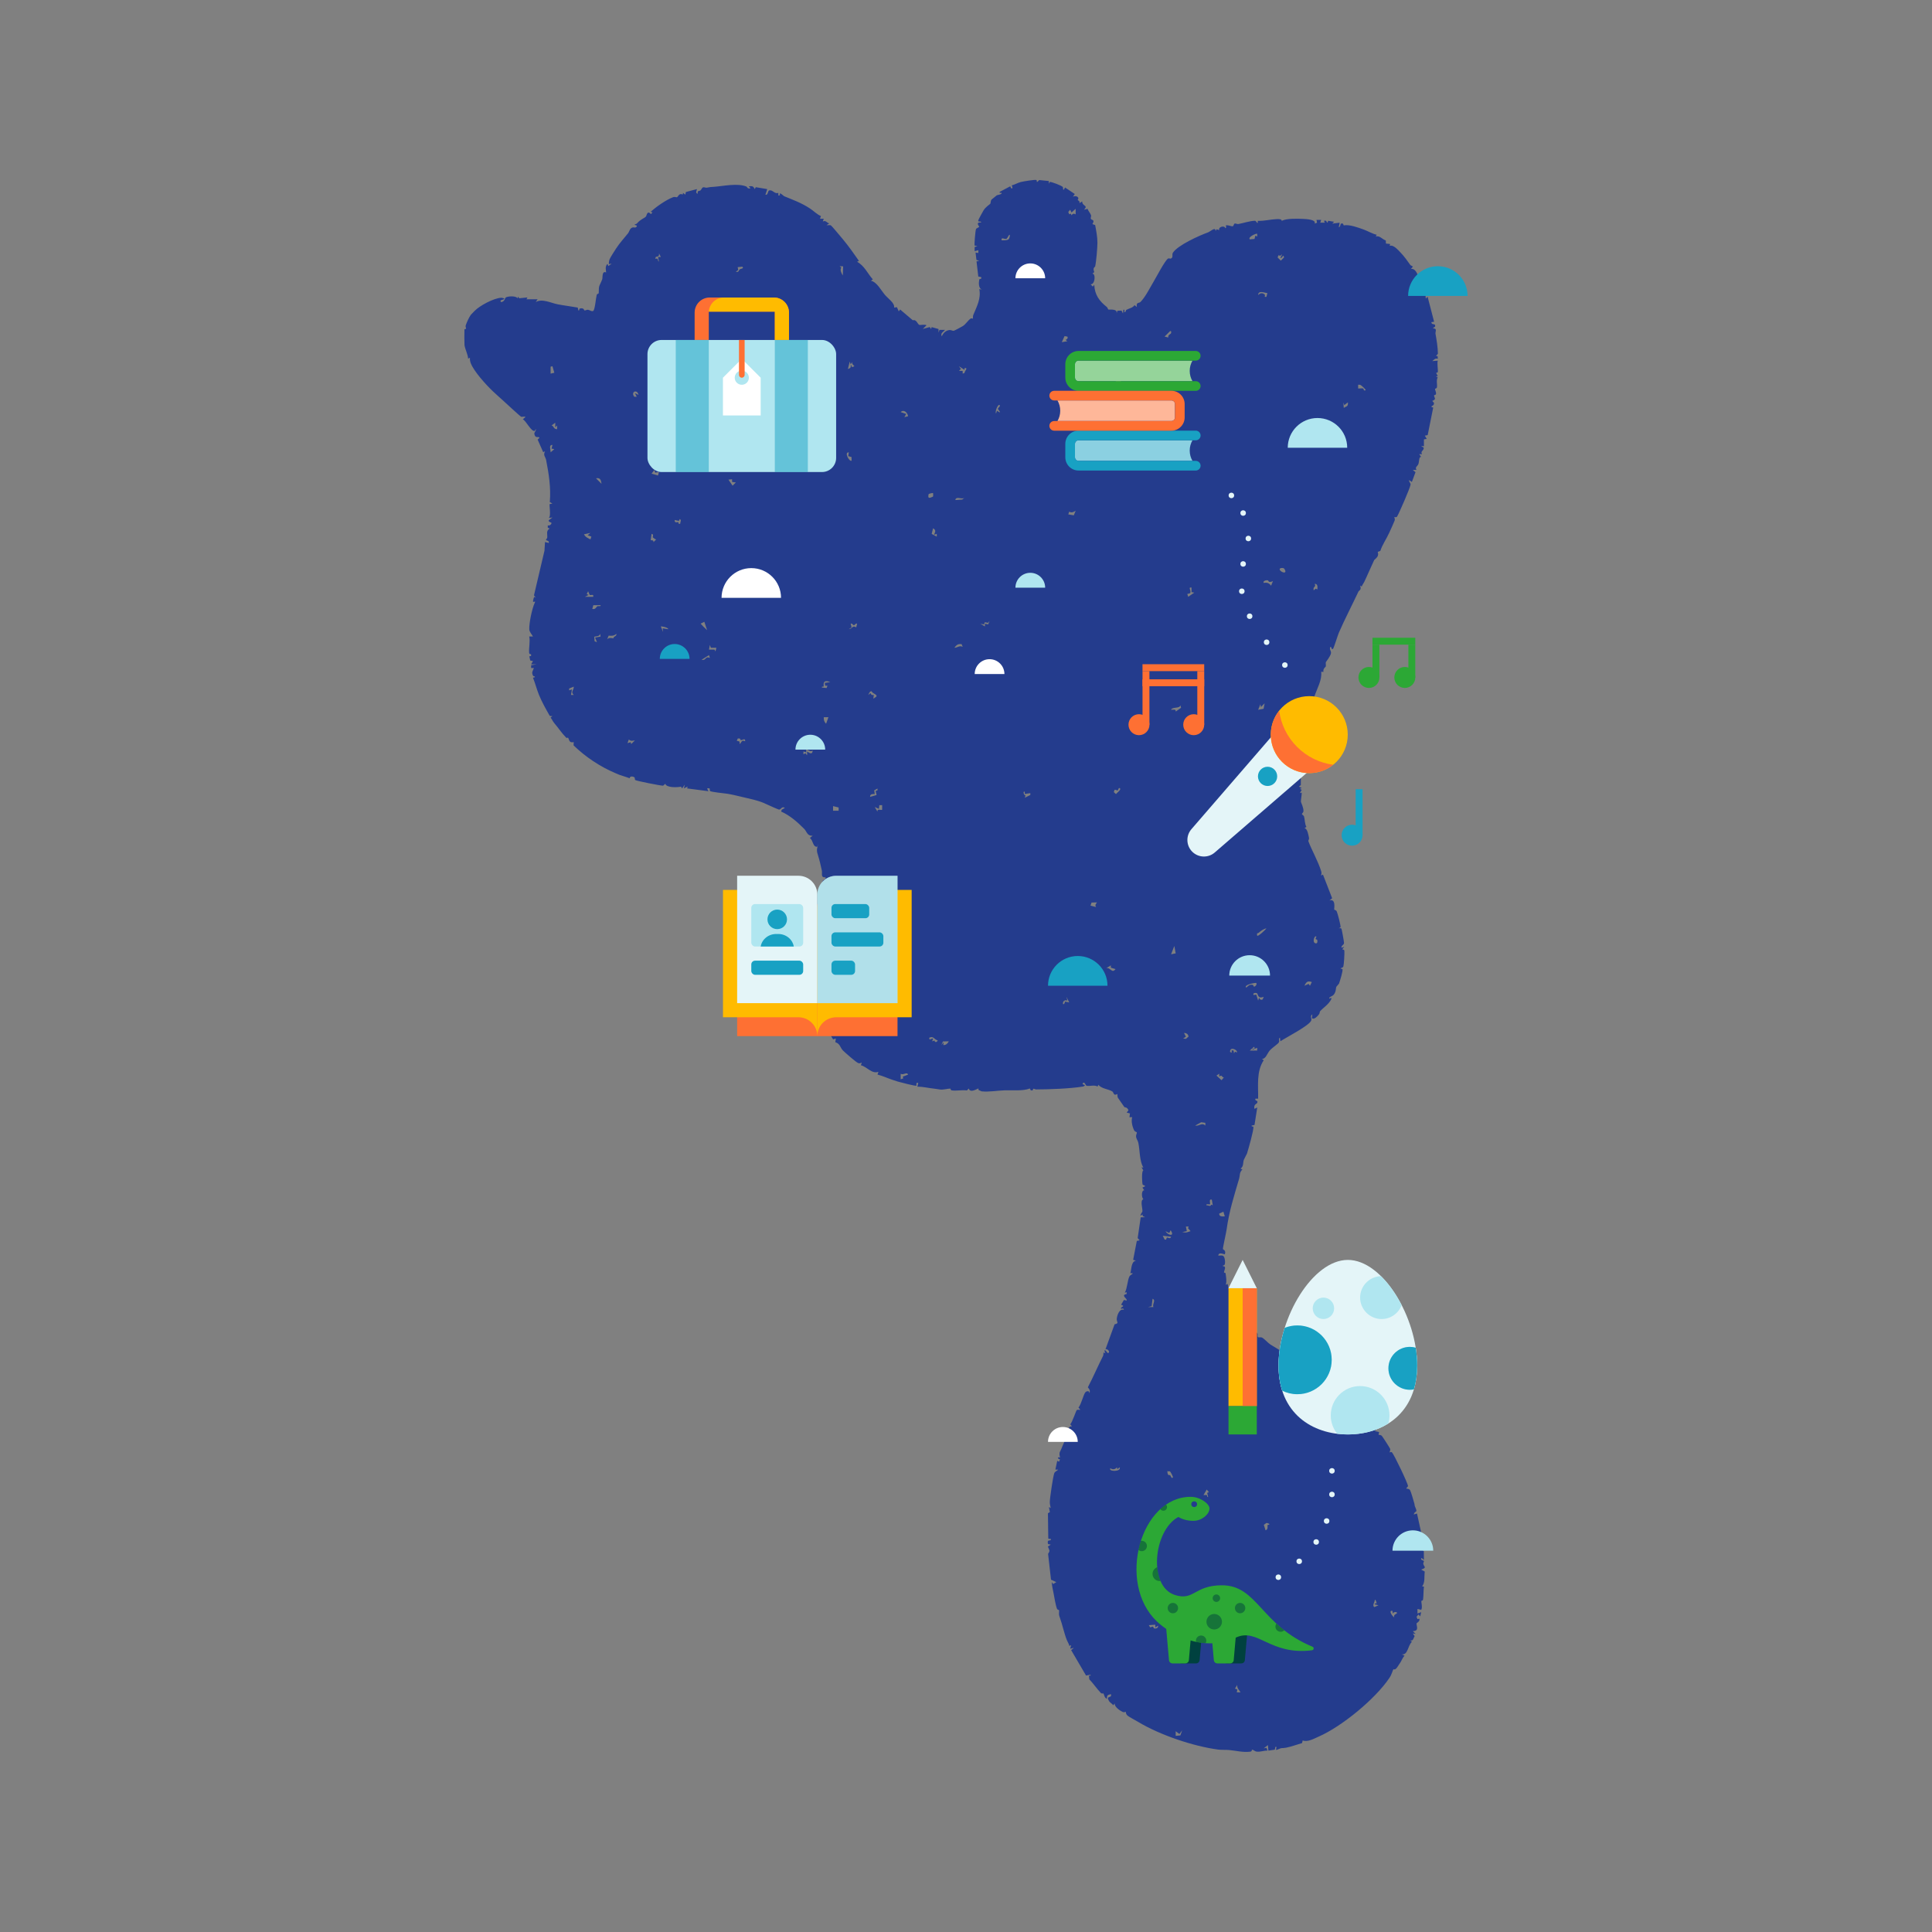 <?xml version="1.0" encoding="UTF-8"?><svg xmlns="http://www.w3.org/2000/svg" viewBox="0 0 1024 1024"><rect x="0" y="0" width="1024" height="1024" fill="#808080" stroke="none"/><g style="isolation:isolate;"><g id="design"><path d="M549.41,95.56c.23.16-.09.9.36.88l1.06-1.01,5.07.52v1.46s.49-.98.49-.98c.59-.24,6.38,1.96,6.94,2.68.24.31-.16,3.04,1.16.26l5.16,3.45-.98,1.46c.93-.52,2.43-.38,2.85.61.18.43-.36.98-.3,1.1.17.37,1.31.47.89,1.73l1.46-.98c.05,2.74,3.41,1.9.99,4.41l1.9-.46c.34,1.25,1.42,2.18,1.81,3.4.2.63-.39,1.44-.04,1.98.44.66,2.26.29.77,2.71l1.46.51c.56,3.04,1.19,6.19,1.2,9.3,0,2.75-.63,10.17-1.21,12.68-.06.25-1.47.56-.46,2.96l-1,.79c1.91.01,1.4,5.98-.98,5.65l1.23,1.23.73-.98c.28,5.38,2.63,8.59,6.65,11.78.48.38.62,1.26.8,1.37.24.16,5.22-.63,4.34,2.06l.52-1.43,2.16-.07.75,1.5.26-1.96c1.35-.29-.52,2.09,1.21.97.04-.03-.1-.65.4-.93,1.39-.79,3.26-.98,4.29-2.48l1.22.98c-.55-2.63,1.2-1.98,1.83-2.59,2.59-2.5,5.1-7.61,7.03-10.83,1.46-2.43,5.85-10.89,7.56-12.17.6-.45,1.12.12,1.59-.07,1.42-.57.45-2.13,1.07-3.08,2.66-4.08,14.12-9.17,18.66-10.81,1.11-.4,4.01-3.2,3.98-.7l.52-.95,1.43.47c-.71-1.84,3.03-2.65,3.19-.99.91-.37.18-1.43.25-1.47.91-.48,3.08.57,3.66.42.61-.15.55-1.33,1.1-1.45s1.32.37,1.89.26c2.75-.5,5.94-1.64,8.85-1.74.64-.02,1.71,2.66,1.44.05,3.32.15,6.63-.76,9.87-.91,1.05-.05,2.79-.17,2.88.9,2.46-1.34,8.2-1.15,11.3-1.02,1.61.07,7.07.32,6.13,2.49l1.25-.48-.27-1.48h2.46s-.49,1.47-.49,1.47h2.46s-.5-.97-.5-.97c1.75-.44,1.01.58,1.96.97l.28-1,3.16.52-.98.97,3.92-.48-.49,2.45c1.46-.49.23-2.48,2.21-1.97l.45.95c2.95-.62,7.82,1.2,10.62,2.22,2.32.85,4.43,2.19,6.84,2.74l-.5.97c2-.77,3.43,1.47,5.32,2.04l.08,1.66,2.23.23-.26.98c2.02-.74,4.49,2.22,5.9,3.69,1.85,1.92,3.42,4.17,5.06,6.46.28.39,1.13.49,1.31.89l-.98,1.22c1.85-.44,3.09,1.8,3.72,3.44.27.71-.26,1.6-.03,1.98s1.29.75,1.98,1.91c1.44,2.42,2.08,5.62,2.18,8.37l.97-.98,3.44,13.25-1.47.24c.18,1.49,1.69.75,1.96,1.48.55,1.51-1.56,1.27-.97,1.7.23.17,1.05-.01,1.38.79.16.39-.27,1.52-.16,2.11.6,3.43,1.22,7.04,1.28,10.64l-1.02,1.18.85.09.13,1.39c-1.56-.37-1.88.45-2.95,1.23l2.94-.24c-.51,1.27.24,5.21-.02,6.08-.22.73-1.72-.57.03,2.02l-.99.25.92.53c-.87,1.64-.18,3.48-.39,5.15-.12.93-1.02.67-1.03.98-.02.58.59,1.51.56,2.44s-1.06.68-1.06,1c-.01,1.41,1.59,1.78-.96,2.92l.89.97c.19,1.7-1.16,1.3-1.38,2.21l.99.32-2.93,14.6-1.5.3.98,1.7-1.47.26v3.67s-1.48-.23-1.48-.23l1.42,1.04c-.15,1.85-1.93,1.69-.93,3.37h-1.48s.98,1.47.98,1.47c-1.21-.22-.96,2.34-1.43,3.72-.43,1.27-2.02,1.62-1.01,3.15h-1.96s1.43,1.21,1.43,1.21l-1.93,5.17-1.46-.98c-.22.99.95,1.52.75,2.49-.42,2.1-5.86,14.63-7.12,16.82-.38.66-1.29.19-1.49.33-.08.05.53.92.17,1.83-.73,1.86-1.94,4.43-2.88,6.51-1.49,3.29-3.65,6.27-4.7,9.57-2.48.76-.65.46-1.3,2.54-.34,1.08-1.85,2.08-1.92,2.24-1.76,3.68-3.66,8.26-5.31,11.67-.4.82-1.02,1.51-1.31,2.39l-.9-.43c1,2.2-.58,2.56-.82,3.06-3.23,6.91-7.38,14.88-10.42,21.88-.48,1.11-2.69,8.12-3,8.44-1.02,1.01-.79-1.24-1.46-.98-.8,1.39.52,2.12.28,3.43-.34,1.83-2.68,4.49-2.73,4.76-.14.72.15,1.55-.02,2.26-.04.16-1.65,1.17-1.2,2.84l-1.24-.05c.58,4.24-2.2,8.93-3.54,12.91-.59,1.77.07,5.5-2.84,5.25l1.13.48.33.99-.93.22.49,1.45c-2.05.44.57,2.99-2,3.25l.97.71c-.6,1.33-1.05,3.12-1.34,4.56-.76,3.75-.58,9.61-3.09,12.68l.03,1.19.97-.98-.98,1.72.88.32-.38,4.81-1.48.02c.85,1.76,3.1,4.7,0,5.4l1.02,1.18-.03,3.89-.99.8,1.47.74-.99.49.99.49-.98,1.72.98-.24c.09,1.03-.55,4.19-.41,4.9.12.59,1.44,3.08,1.34,4.94-.04.69-.83,1.21-.83,1.45,0,.39.96.8,1.1,1.25.51,1.61.32,3.95,1.28,5.59l-1.02.75c1.58.03,2.11,3.7,2.43,5.21.12.55-.48,1.32-.38,1.6,1.77,4.79,5.21,10.69,6.83,16.03.26.86.13,1.37-.05,2.21l.97-.5,4.87,12.54-1.43,1.2c3.63-1.16,2.37,4.55,2.53,4.85.05.1.95.2,1.31.87.42.77,2.29,7.85,2.04,8.52l-.98.48c.5,0,1.19-.22,1.49.32.18.33,1.34,6.88,1.34,7.41-.02,1.19-1.57,1.34-1.35,2.59l1.47-.49-.98,1.23c-.18.41.93-.12,1.04.95.12,1.26-.22,7.2-.55,8.26-.19.62-1.12.58-1.47,1.1l.98.24c.45.85-1.36,6.44-1.81,7.74-.04.1-1.35,1.52-1.43,1.69-.31.68-.02,2.36-1.24,4-.99,1.33-2.98,1.23-2.38,2.29.07.12,1.24-1.21.97.23-1.33,2.76-4.16,4.45-5.91,6.38-.31.35-.12,1.06-.66,1.73-.8.99-2.51,2.95-3.73,1.96l.24-1.95c-1.38.85-.3,2.04-.5,3-.56,2.7-13.59,9.27-16.43,11.22l-.24-1.96c-1.11.77.13,1.64-.69,2.72-.69.91-3.5,2.74-4.72,4.14-1.37,1.58-2.16,4.62-4.16,4.43l.98.73c-3.98,5.93-2.83,13.53-2.96,20.36h-1.46c-.46,1.45,1.66.66.98,2.21-.25.57-2.06.83-1.46,3.19l1.47-.73-1.45,9.26-1.5.31c-.21.84.83.23.9.71.26,1.67-2.67,11.84-3.39,14.13-.1.31-1.5,2.83-1.67,3.33-.56,1.63,0,3.43-1.73,4.65l.98.48c-1.67,1.47-1.27,3.26-1.69,4.67-2.9,9.9-5.3,17.23-6.7,27.2-.29,2.05-1.97,9.23-1.95,10.34,0,.16,1.85.65,1.01,2.71-.16.2-3.33-1.54-3.44.73,1.09-.02,2.54-.51,3.12.85.43,1.01.99,4.7-.65,4.31v.48c2.07-.14.57,2.27.54,3.23,0,.26.79.19.83.44.28,2.05.71,4.17.11,6.16l.97-.5c.51,2.37,1.15,6.36,2.01,8.45.38.92,6.76,11.82,7.29,12.32,1.71,1.61,4.86,3.35,6.46,5.46.47.62-.25,1.52.44,2.02.37.27,1.28-.18,2.14.26,1.02.53,2.98,2.7,4.3,3.6,1.44.99,5.76,3.29,6.61,4.19.77.81.63,1.93.71,2,.07.07.86-.58,1.93-.26.93.28,1.33,1.35,1.63,1.53.97.57,3.61.33,2.33,2.65,1.66-.94,6.9,1.87,8.03,2.91.59.54.21,1.39.31,1.52.05.06.86-.54,1.45-.27.48.22.81,1.04,1.25,1.26,1.98,1.01,3.99,1.43,5.15,3.67l-.5.99c.98.63,1.96-.37,2.93,0,1.27.47,5.05,4.39,6.08,5.48.6.64,2.49.56,2.29,3.1l.73-.98,2.21,1.72-1.47.73.73,1.46,1.71-1.46,1.5,2.94.94-.48.51,2.44.97-.97,8.2,10.56-.83,1.21,2.25.48-.27,1.46c.62.02,1.19.1,1.69.52.31.27,4.32,6.5,4.44,6.9.25.87-.38,1.68-.24,1.93.03.05.71-.48,1.2-.03,1.07.98,8.68,16.9,8.5,17.87-.09.5-1.06,1.04-.87,1.29.08.11,1.51.02,1.97.86.59,1.09,1.79,5.45,2.24,6.98.37,1.28-.08.72.65,2.37,1.28,2.88-.4,1.34-.93,3.54l1.72-.5,2.65,12.08c-1.49.31-1.35,1.44.05.94l-.99,3.18,1.41.05.06,1.92-2.94-.74,3.37,2.5.06,4.62-1.22-.98c-1.09.96,1.04,1.29,1.18,1.55.18.32-.41,1.04-.3,1.55.37,1.78,2.16,1.83-1.12,3.04l1.9,1.05c-.37,2.44.26,5.92-1.4,7.79l.97.23c-.3,2.14-.19,4.54-.45,6.66-.12.94-.86.67-.94.95-.11.37.74,3.57-.08,4.66l-1.96-.49v2.45s1.95-.74,1.95-.74l-.49,2.22-.97-.97-.99,1.21.51,1.23.97-.24c.56,1.4-1.49,2.33-1.49,2.49,0,1.72,1.5,3.95-1.95,4.14l1.47,1.46-1.47-.24.94,1.4c-.76,1.25-.61,2.66-2.41,2.28l.98.73c-2.23,2.02-2.08,7.16-5.39,6.64l1.47.73c-.98,1.01-1.46,2.41-2.15,3.52-.39.62-1.14,1.75-1.63,2.47-1.36,2.02-2.01,1.03-2.08,1.15-.52.86-.91,2.79-2.09,4.55-7.59,11.36-25.43,25.89-37.59,31.21-2.57,1.13-5.8,3.01-8.45,2.02l-.3,1.38c-2.8.8-5.57,1.88-8.43,2.45-2.6.51-1.87-.26-4.77,1.07-1.53.7.54-1.97-.97-1.46l-.28,1.44-3.41.52-.24-2.94-2.21,1.71,1.47-.25.49,1.47c-1.91-.11-3.74.78-5.67.53-1.17-.16-1.76-1-2.43-1.03-.32-.02.02.91-.95,1.04-3.87.52-7.78-.55-11.33-.86-1.86-.16-4.01,0-5.8-.24-13.1-1.75-30.64-7.63-42.29-14.62-1.27-.76-5.13-2.79-5.84-3.51-.87-.88-.7-1.78-.81-1.9-.06-.06-.71.52-1.7.05-1.45-.69-4.33-2.66-4.17-4.48l-.73.98c-.52-.75-1.84-1.5-2.24-2.18-1.95-3.32,1.63-1.15,1-3.71-1.8.46-2.1.51-2.2,2.45-1.32-.51-1.41-2.35-1.8-2.85-.05-.07-.8.35-1.4-.28-2.15-2.25-3.9-4.95-6.07-7.17,0-.34-.25-1.83-.19-1.91.18-.23,1.06.28.86-.55l-2.4.45-7.89-13.47,1.46-1.21-1.96.48.48-1.96-.94.48c-.17-1.07-.83-1.92-1.23-2.89-1.46-3.52-2.47-8.46-3.66-11.71-.92-2.5-.51-2.13-.54-4.24,0-.34-.88-.25-1.13-.9-.82-2.14-1.42-6.4-1.78-8.1-.41-1.98-.86-3.99-1.01-6.01l.77,1.02,1.67-1.01-2.81-1.29-1.55-13.71c1.35-1.89.48-1.96-.09-3.86l1.51-1.02-1.43-.29c-.78-2.62,1.19-1.62,1.43-2.17.52-1.2-1.29-.04-1.32-.95l-.18-13.21,1.03-.62-.52-2.65.97.5c-.21-1.15-.5-1.94-.49-3.18.02-2.02,1.72-13.73,2.37-15.28.43-1.03,1.43-1.07,2.05-1.91h-1.47s.99-4.66.99-4.66l.96.48.52-1.23c-1.48-.32-1.47-1.45,0-.98-.2-.96-.39-1.62-.21-2.62.07-.37.62-1.19.87-1.92.4-1.13,1.3-2.95,1.98-4.58.48-1.16-.64-2.8,1.76-2.41v-.98s-.99-.24-.99-.24c1.37-1.29.6-4.19,2.95-3.7l-.94-1.17c1.01-.91,3.12-7.37,3.48-7.58.47-.28,1.31-.03,1.88-.09l-1-1.21c1.4-1.49,2.7-7.16,3.69-8.12.58-.56.96-.57,1.73-.48l.48.97c.33-1.75-.09-1.94-.93-3.1,2.85-5.44,5.24-11.08,8.02-16.56.61-1.2-.37-2.47,1.25-1.44l-.49-1.47c.84-.93,1.73,2.74,2.45.72.21-.6-1.48-2.07-1.95-1.22l4.89-13.42c2.69-.53.97-1.27,1.15-2.96.21-1.87,1.39-5.48,3.77-4.73-.1-1.2-1.43-.42-1.47-.49-.64-1.16,2.74-1.23,0-2.19l1.48-2.52,1.46.29c.72-.82-3.49-2.85,0-3.44v-.98s-.98.25-.98.25c1.32-2.1,1.43-6.96,2.55-8.76.46-.74,3.17-1.75.4-1.54.64-2.13.37-6.26,2.95-6.63l-1.47-.49,1.94-9.99,1.5-.32-1.04-1.2,1.6-10.99,2.38-.07-1.25-.53-.22-.94-.98.72c-.18-1,.9-1.6.98-2.46.14-1.45-1.35-5.69.5-6.35-1.05-.87-1.08-4.88.48-4.68l-.98-1.45,1.46-.75c-.29-.52-1.19-.5-1.4-.99-.15-.35-.66-7.16.43-7.36l-.98-1.71.98.25c-2.11-3.8-1.77-8.85-2.65-13.18-.22-1.07-1.07-2.12-1.2-3.15s.45-1.83.42-2.28c-.03-.36-1.04-.42-1.4-1.1-.98-1.89-1.74-4.98-1.07-7.04h-1.47s.29-1.99.29-1.99l-1.76-.47.96-1.2c-.72-1.89-1.93-1.42-2.18-1.73-.2-.24-3.29-4.66-3.44-4.94-.34-.66-.18-1.85-.26-1.95-.05-.06-.92.57-1.47.29-.6-.31-.74-1.35-1.13-1.61-2.1-1.35-5.81-1.44-7.46-3.58l-.45.94c-1.67-1.06-4.22-.02-5.83-.44-.52-.14-.99-2.22-1.82-1.48-.99.89,1.08,1.01.98,1.22-.34.47-.68.63-1.24.72-6.73,1.09-17.62,1.48-24.54,1.5-1.18,0-1.55-1.11-1.94.5h-.99s-.48-1-.48-1c-3.78,1.45-9.05.84-13.28.97-3.91.12-8.23.95-12.28.55-.1,0-1.49-.64-1.59-.69-.18-.08-.04-.76-.11-.82-.23-.19-4.36,2.79-5.15-.01l-.95,1.03c-2.51-.33-5.51.29-7.92,0-.93-.11-.66-.96-.91-.97-1.46-.02-3.53.72-5.47.48-1.06-.13-1.82-.32-3.4-.49-2.86-.31-5.7-1.03-8.59-1.03l.49-1.96c-1.62-.44-.73,1.23-.99,1.45-.4.33-8.51-1.79-9.84-2.17-.61-.17-2.17-.7-2.91-.95-2.64-.88-5.16-2.1-7.86-2.76l.49-1.46c-3.61,1.24-5.93-2.64-9.3-3.48l.47-1.43c-.75.3-1.06.58-1.92.26-1.06-.39-6.99-5.56-8.09-6.69-1.53-1.57-1.35-3.52-4.02-4.37l.28-1.96-1.42.48-2.01-3.18.98-.73c-2.27.14-4.02-4.42-3.44-6.39l-.97.5c-.43-.66-.04-2.01-.17-2.35-.04-.09-.67-.17-.77-.48-.25-.78-1.17-3.1-.82-3.58.51-.71,2.16.11,1.76-1.44l-2.46-1.47c.6-.21,2.26-.17,1.97-1.23-.09-.33-.65-.19-.8-.44-1.32-2.06-1.83-1.43-2.13-1.8-.04-.04.31-.65.26-1.08-.14-1.37-1.15-5.9-.64-6.64.16-.23,1.18.16.85-.84-.05-.26-2.56-.51,0-1.47-1.24-.87-1.06-3.03,0-3.94l-1.03-.94,2.01-21.38,2.93,1.47c.34-1.52-.78-.63-1.49-1.3-1.88-1.79-.16-2.7-.12-3.44.07-1.3-.63-5.8-.12-6.57.36-.53,1.47-.21,1.24-.96-1.52.23-.92-1.33-.98-2.46l2.94-.73c-1.61-1.21-3.63-.45-2.94-3.37.1-.41,1.47,0,.5-2.29l.98.25c.33-1.05-.88-.54-.99-1.05-.1-.45-.3-3.74-.23-4.18.19-1.25,1.93-.96,1.71-2.37-2.83.14-1.65-1.86-2.02-3.63-.55-2.63-1.24-5.54-1.88-7.55-.97-3.04-.91-3.37-.04-6.49l-.52,1.46c-2.45.15-2-3.22-3.89-4.66l1.47-1.21c-2.88.28-3.13-2.24-4.42-3.55-3.45-3.5-7.76-7.32-12.27-9.23l.28-1,1.67-.95c-1.64-1.09-2.04.99-3.1.9-.37-.03-6.03-2.55-6.88-2.97-3.74-1.86-8.5-2.71-13.21-3.87-2.05-.5-5.09-1.22-7.33-1.57-1.47-.23-8.76-.91-9.14-1.47-.47-.68.65-1.74-1.57-1.34l.73,1.47-11.28-1.48.24-.98-1.97.97.49-1.96-1.48,1.96-.53-.93c-1.96.46-7.83.62-8.31-1.52l-1.19,1.02c-1.42-.02-13.74-2.45-14.68-2.97-.52-.29-.19-1.1-.42-1.35-.57-.61-2.6-.99-2.62.38-1.8-.71-3.69-1.19-5.5-1.85-.24-.09-1.63-.69-2.06-.87-8.17-3.46-15.8-8.54-22.17-14.72l.07-1.73c-2.72.63-2.28-1.62-3.04-2.34-.09-.08-.72.24-.88.07-2.56-2.62-4.15-5.19-6.39-7.8-.77-.9-1.21-2.03-1.96-2.95l.98-.73-1.38-.11c-2-3.52-4.22-7.42-5.74-11.18-1.2-2.98-1.99-6.12-3.18-9.1l.97-.23c.19-.75-.68-.28-.95-.85-.94-1.97-.1-2.32.47-4.06h-1.47s0-1.47,0-1.47l2.94-.49h-2.94s.97-1.72.97-1.72l-1.43-.29-.49-2.21.93-.21v-.73c-.06-.49-.92.14-1.03-.96-.24-2.56.64-5.92.05-8.62h1.97c-.6-1.12-1.86-2.37-1.94-3.71-.19-3.22,1.49-11.27,2.92-14.22.68-1.41-1.16.41-.93-.92.61-3.58,1.16-1.48,1.43-1.76l-.94-1.19,5.56-23.63.29-4.64,1.96.49c.53-1.33-1.43-1.12-1.46-1.71,0-.15.65-.69.69-1.17.15-1.86-.75-3.48,1.26-4.73l-.99-.48.02-1.23c.85.35,1.95-.48,1.96-1.24,0-.42-1.74-.41-1.47-1.46l1.96-1.48-1.96.24c1.4-.82.15-6.99.51-7.34l1.45-.26-1.39-.8c.64-7.63-.5-14.88-1.95-22.32-.33-1.69-1.72-2.4-.58-4.62l-.97.5-2.94-6.66.96-.96c-.35-1.09-2.29.76-2.72-2.19-.11-.75,1.1-1.46.75-2.47l-.48.97c-1.8.75-4.59-5.31-6.38-6.14l1.46-1.21c-.69-.44-1.9.07-2.32-.12-.59-.27-8.41-7.52-9.73-8.71-1.66-1.5-3.61-3.22-5.39-4.91-3.5-3.33-10.02-10.48-11.64-14.87-.35-.96-.47-1.81-.38-2.82l-.97.5c-.17-2.39-1.61-4.9-1.93-7.19-.08-.55-.11-7.76-.03-8.23.05-.33.8-.28.85-.38.13-.26-.43-1.02-.15-1.87.48-1.47,1.79-4.38,2.72-5.58.1-.12,1.61-1.67,1.97-2.04,2.65-2.76,10.16-6.79,14.09-6.96.59-.02,1.06.25,1.62.33,0,1.11-2.84.42-1.72,1.95,1.98-.13,2.01-2.11,2.56-2.46,1.06-.68,5.45-.97,6.28.5l.25-.98.53.92,4.38-.43-.5.97h5.89s-.97,1.48-.97,1.48c3.34-2.03,8.16.54,11.77,1.22s7.02,1.07,10.5,1.7l.3,1.5c.8.21.23-.84.8-.99,2.21-.58,2.23.98,2.46,1.01.55.06,1.25-.44,1.83-.36.97.13,1.81,1.02,2.78.63.96-.66,1.41-6.81,1.86-8.46.19-.71,1.07-.67,1.07-.95.02-4.71.38-3.52,1.84-7.32.35-.9-.26-4.73,2.08-3.68-.05-1.41-.54-2.62.24-3.93.82-1.38.71.57.98.5l1.72-1.23-1.47.25c-.05-.93.09-1.88.45-2.74.43-1.01,2.59-4.33,3.35-5.5,1.83-2.85,4.21-5.46,6.36-8.1.63-.78.79-2.18,1.85-2.85,1.16-.74,1.92.35,2.71-.69.61-.89-1.55-.69-.97-1.21.06-.05.79-.1,1.18-.54,1.94-2.19,3.74-2.64,4.63-3.51.6-.59.57-3.59,2.78-1.37l.74-.97-.98-.25c3.08-2.72,8.11-6.28,11.94-7.75.93-.35,1.56.14,2.01.03.72-.19.98-2.38,3.14-1.45l.1-.89,1.21.97.32-1.4,5.82-1.54c.21.29-1.17,2.14.49,2.45-.44-1.9.87-1.28,1.41-1.76s.8-1.44,1.38-1.63c.63-.2,1.39.3,1.87.2,1.92-.39,2.05-.35,3.94-.48,4.68-.33,12.62-2.13,17.28-.08.17.07.52,1.45,2.09.8l-.98-.97c1.84-.2,2.4-.21,3.19,1.47l.54-1.02,6.09,1.02-.98,2.94c1.63.44,1-2.09,2.18-2.28,1.77-.29,2.64,2.03,4.67,1.35l.02,1.43.89-.24c-.87-2.29,2.02.51,2.16.56,4.71,1.94,9.11,3.48,13.77,6.55,1.88,1.24,3.59,3.05,5.72,3.97l-.45,1.42h1.96s-.49,1.47-.49,1.47c1.64-.82,1.96.68,3.43.99l-1.47.97c.72.08,1.74-.24,2.35.11.43.25,5.63,6.5,6.47,7.51,2.98,3.59,5.68,7.46,8.36,11.28l-.98.48c3.87,2.06,5.52,6.17,8.34,9.33l-.98.73c3.13.68,5.28,4.96,7.39,7.47,1.62,1.93,5.35,4.39,4.88,6.77l1.48-.25.98,2.22.73-.97,6.74,5.72c1.81-.69,2.55,2.01,3.33,2.38.66.31,2.87-.39,3.92.25l-1.96,1.96,3.65-1.01.76,1,.25-.98,3.66,1.02.02,1.92.49-1.47h2.94c-.75,1.03-2.61,1.68-1.72,3.43.75-1.73,2.05-3.1,4.04-3.34.88-.1,1.61.47,2.27.41.28-.02,4.22-2.11,4.9-2.55,1.54-1.02,2.66-2.94,4.01-3.89.56-.39,1.17.08,1.2.03.15-.24,0-1.32.26-1.95,1.86-4.52,4.19-8.63,3.2-13.74l1.47.25c-1.93-.49-1.83-3.67-1.48-5.33.11-.52,1.46.02.99-1.3l-1.51-.27-.94-8.07,1.46-.24-1.5-.52-.47-3.9,1.47.24v-1.47s-1.96.49-1.96.49v-2.18s1.48-.52,1.48-.52l-1.47-.24c-.26-.36.37-8.23.76-8.85.3-.46,1.64-.8,1.65-1.21,0-.19-2.18-2.4,1.01-2.22.17-1.05-1.93.15-1.46-1.21.24-.7,2.2-4.26,2.72-5.13,1.11-1.87,3.42-3.31,3.59-3.53.28-.36.1-1.53.69-2.26.12-.14,2.65-2.17,2.8-2.27.12-.08,3.1-.53,2.46-1.29-.15-.18-1.17.4-.98-.49l5.63-2.98c.61,1.96,1.75,1.24.74-.46,1.65-.44,3.14-1.34,4.79-1.79,1.23-.34,7.81-1.43,8.36-1.05ZM570.13,110.67l-2.21,1.96-.73-1.47-.99,1.21.53,1.19.86-.32.32.86c.65-.92,1.25-1.02,2.21-.49v-2.95ZM666.34,123.92c-.36-.39-5.14,1.71-3.92,2.94l2.49-.21.46-1.76.97.5v-1.47ZM534.67,126.73c.15-.17.94-2.08.38-2.32-.67.46-1.04,1.91-1.69,2.2-.76.35-2.88-1.23-2.48.74,1.01,0,3.09.15,3.79-.62ZM350.25,136.19l-.98-1.96c.23,1.49-.33,1.71-1.68,1.93l-.29,1.02c2.18-.52.87.96,1.96,1.47l-.49-2.45h1.48ZM679.59,134.72l-1.06.86-.86-.34-.53,1.2,1.72,1.71,1.71-1.72c-.54-2.3-.79.71-1.96.24l.98-1.95ZM392.13,142.73c.48-.34,2.42-.33,1.32-1.39l-2.46.26.29,1.49-1.26.95c1.61.46,1.55-.9,2.12-1.31ZM446.87,141.17l-1.89-.06.93.69c-.88,1.33.07,2.96.79,4.21l.18-4.84ZM671.74,155.34c-1.58-.1-4.71-1.65-4.91.98.15.16,1.44-1.93,3.47-.23.58.48-.72,1.54.93,1.22l.5-1.96ZM620.56,176.83c.23-.36.46-1.51-.35-1.37l-2.95,2.93,1.96.5c-.3-1.41,1.22-1.86,1.35-2.07ZM417.98,177.43l-2.94-1.48c-.43,1.57-.66,3.24.74,4.41l.73-.24-.98-2.21,2.45.49v-.97ZM565.72,178.41l-1.48-.27-1.46,3.21,2.94-.49-.99-.73c.75-.12,1.51-1,.99-1.71ZM437.12,192.14l2.34-.72-1.61-2.21c-2.3.48.57.91.25,1.71l-.98,1.23ZM450.87,193.12l-.49-1.47-.98,3.92c1.14-.42,1.72-.6,1.47-1.96h.48c-.33,1.21.65.99,1.47.48.14-.09-1.84-1.25-.98-2.45l-.97,1.47ZM292.81,194.11l-.98.25v3.68s1.97-.49,1.97-.49l-.99-3.43ZM511.2,196.03l-2.91-1.91.98,1.46-.98.98,1.94.05.02,1.43.97-.35c-.05-1.06,2.21-2.83.01-2.59l-.04.93ZM595.17,200.98l-1.97-.25v1.23s-1.71-.5-1.71-.5l-.25,1.97c.84.22.2-.96.79-1.02.97-.1,1.67,1.31,2.22-.87l.91-.56ZM721.18,204.09c-.47-.23-.86-.19-1.34-.16v1.96c.83.1,1.84-.18,2.63,0,.5.11,0,1.46,1.3.98.35-.38-2.19-2.58-2.59-2.77ZM337.84,207.98c-1.67-1.49-3.25.67-1.58,2.32h1.22s-.98-1.96-.98-1.96l1.96.97c.05-.05-.49-1.22-.63-1.34ZM597.13,207.85l-2.21-.48c-1.76,1.57-.36,3.96.96,1.51l1.25.44v-1.47ZM712.48,214.72l-.49-1.47.24,2.93c1.61-1.04,2.3-.57,2.2-2.93l-1.95,1.47ZM529.89,214.73c-.86-.94-2.74,3.51-1.95,4.41l.49-1.47,1.46.98c.29-.96-1.06-1.33-.91-2.12.1-.58,1.21-.88.92-1.8ZM481.3,220.61c-.26-1.78-2.17-3.88-3.93-2.19l2.94.98-.97,1.71,1.96-.5ZM294.29,224.05l-1.95,1.46c1.36.26.82,1.9,2.93,1.97v-1.96s-.97.98-.97.98v-2.45ZM432.03,225.73c-.56-.33-1.4-1.11-1.78.04-.34,1.07,1.89,1.93.98,3.67l1.96-2.71c-.56-.15-.93-.87-1.17-1.01ZM292.82,235.83c-2.17-.09-.9,2.61-.98,3.92l1.96-1.72-1.47-.24.49-1.96ZM449.88,239.76c-2.65-.13.33,5.11,1.47,4.41l-.02-1.91-1.74-.51.29-1.99ZM347.3,250.56l-.48-1.47-1.48,1.96,3.43.98.49-1.96-1.96.49ZM318.83,256.44c-.37-1.89-.45-3.33-2.94-2.94l2.94,2.94ZM388.01,254.02l-1.92.21,2.2,3.19,1.72-1.71-1.96-.24-.04-1.45ZM494.55,261.35c-.15-.17-2.21.29-2.37.57-.54,2.45.34,2.17,2.3,1.32.17-.29.14-1.81.07-1.88ZM511.23,263.81c-1.6,1.19-4.41-1.11-4.9,1.22l3.67-.26,1.23-.96ZM569.14,273.13l.99-2.45c-1.19.7-2.08,1.31-3.42.5l-.5,1.46,2.93.49ZM360.55,277.55c-.06-1,.84-1.79-.24-2.45l-.52,1.01-2.18-.52c-.23,1.99,1.7.98,1.89,1.11.2.13-.24,1.3,1.05.85ZM495.05,283.44c.55-1.48,1.33-2.35-.49-3.43l-.76,2.96,2.71,1.45v-1.47s-1.46.49-1.46.49ZM312.94,282.46l-3.43.73c.84,1.55,1.95,1.91,3.43,2.7l.5-1.47-1.97-.74,1.47-1.23ZM345.99,284.81c-.15-.33.72-1.6-.64-1.86l-.47,3.4c.9-.04,1.61-.03,1.46,1.01l1.46-1.46c-.37.08-1.76-1-1.8-1.09ZM680.47,301.22c-.34-.2-1.18-.24-1.53-.14-2.1.62,1.19,2.93,2.13,2.24.69-.51-.45-2.02-.6-2.1ZM672.09,307.62c-.76-.3-2.95.28-2.31,1.34,1.79-.35,2.91.09,3.92,1.47l.99-2.45c-2.44,1.17-2.34-.26-2.59-.36ZM698.24,312.4c.07-1.16.3-3.07-1.47-2.94,1.07,1.87-1.07,1.2-.49,3.43l1.06-.87.9.38ZM631.49,311.42c-2.05-.32.1,1.56-.71,2.99l-1.49.43.5,1.48,3.19-2.21-1.43-.27-.04-2.43ZM312.53,315.28l-.81-1.9-.74,1.47.98.49-1.96.98h4.41c.38-1.73-1.22-.6-1.88-1.04ZM318.34,320.75l-3.87.02-.54,1.94c1.59.6,2.27-1.17,2.57-1.33.73-.4,1.93.33,1.84-.62ZM522.04,330.56l1.73.39.71-1.86-.79,1.02-1.69-.31-.51,1.19-1.91-.43,2.45,1.47v-1.48ZM373.31,329.57l-1.96.98,1.48,1.59,1.95,1.85-1.47-4.42ZM454.3,330.56c-.88-.32-1.23.82-1.72.82s-.84-1.14-1.72-.82l.49,1.96-1.47.98c1.97-.28,1.96-2.26,3.92-.98l.49-1.96ZM354.17,333.5c-.07-1.02-3.74-1.63-3.92-1.46l1.23,2.94-.25-1.96,2.94.48ZM318.31,337.39l-.21-1.44c-.48,1.46-1.81,1.2-3.14,1.52l.2,2.41,1.23.48-.98-2.44,2.91-.53ZM325.41,337.65c.61-.51,1.48-.7,1.27-1.7-1.28,1.12-2.43,1.11-4.08.96l-.82,1.98c.99-1.32,3.06-.48,3.35-.6.08-.03.08-.5.27-.65ZM509.68,341.41c-2.01-.19-2.62.34-3.85,1.91,1.74-.02,2.63-1.35,4.42-.49l-.57-1.42ZM376.75,343.32l-.49-1.47-.49,2.45h2.94s.49.98.49.98l.5-1.96h-2.95ZM376.26,348.71l-.49-1.47-3.92,2.45c2.61.61,1.74-2.15,4.42-.98ZM440.06,361.49c-4.61-1.74-3.25,2-3.54,2.39-.16.23-1.08-.28-.87.54l2.45.25.49-1.23h-1.22s-.24-1.47-.24-1.47l2.94-.49ZM304.11,363.94l-2.45.99v.97s1.47-.49,1.47-.49l-.49,2.94h1.47c-1.83-1.74.05-2.42,0-4.42ZM462.09,366.46c-.99-.46-1.56,1.17-1.9,1.88l1.23-.98c.39.96.59,1.16,1.72.99l-.25,1.96,1.41-.94c1.31-1.23-2.19-1.77-2.21-2.91ZM668.31,374.73l-.27-1.47-1.2,2.95,2.89-.54.54-2.89-1.96,1.96ZM625.98,375.13l-.37-1.37c-.2,1.97-4.24.71-4.92,2.44,1.15.05,2.56-.53,2.49.94l2.79-2.01ZM439.09,380.14h-2.46c-.12,1.31.21,2.54,1.23,3.43l1.22-3.43ZM392.34,391.6c-.46-.25-.85-.25-1.32-.16l-.52,1.21c1.32.36,1.73.03,1.48,1.71,1.26-.8.83-2.42,2.94-1.47.31-1.97-1.58-.57-2.24-.54-.23.01-.23-.69-.33-.75ZM336.5,392.41c-1.27.22-2.19.55-3.19-.48l-.73,1.95,1.69-.52.28,1.01,1.95-1.95ZM430.74,397.8c-1.43.91-2.04-.45-3.43-.49v1.48s-1.47-.49-1.47-.49v1.47c1.84-.97.91-.26,1.95.49v-1.96c.12-.17,2.72,2.58,2.95-.49ZM465.08,418.89l.02-.96-1.75.98.29,1.96c-.96-.07-2.63-.09-2.45,1.48l3.43-.98-.53-2.16,1-.31ZM593.69,417.93c-.84-.95-1,.99-1.29,1.02-.49.04-1.22-.55-1.65-.3l-.42,1.18,1.15,1.04c.4-.51,2.77-2.31,2.21-2.94ZM543.17,420.84l-.02-1.19c-1.17-.54-.49,2.1.43,1.93l-.43,1.25,2.94-1.48v-.97s-2.92.46-2.92.46ZM467.55,426.76h-1.47s-.24,1.95-.24,1.95l-2.21-.97,1.46,2.45c-.27-1.77,1.74-.65,2.47-.98v-2.45ZM444.48,429.7l.02-1.71-2.96-.74v2.45s2.94,0,2.94,0ZM659.11,432.49c.94.41,1.7.28,2.31-.58l-3.18-1.71-.73,1.46c1.15-.47,1.5.78,1.6.83ZM581.43,478.3l-2.88.07-.56,1.62,2.94.75c-.68-1.2-.16-1.45.49-2.45ZM671.25,492.04c-1.6.31-2.98,1.37-4.18,2.4-.43.38-1.08-.26-.73,1.51.5.54,4.52-3.28,4.91-3.92ZM697.75,496.46c-.92-1.06-2.36,2.72-.73,3.43,1.36.59,1.38-1.12,1.09-1.82-.11-.25-1.47.15-.36-1.61ZM623.14,505.28l-.73-3.9-1.71,4.41,2.44-.5ZM450.86,504.31l-2.38,1.04c-.23,3.3,2.78,1.36,2.38-1.04ZM588.79,511.68l-2.45,1.46c2.25-.52,2.98,3.08,4.91.5l-2.5-.75.05-1.22ZM695.3,520.51c-2.22-.81-2.96-.09-3.92,1.95l2.2-.98.73.98.99-1.95ZM665.84,521c-.2-.25-6.77.86-5.39,2.45.89-.42,1.11-1.24,2.23-1.47,1.98-.4,1.75,1,1.92.99.76-.05,1.82-1.25,1.23-1.97ZM666.27,526.48c-.31-.28-2.42-.5-1.89.9l1.46-.21,1,3.15.49-1.47.57.85c1.45.6,1.39-.21,1.88-1.34-3.21,1.16-2.92-1.34-3.51-1.88ZM566.7,531.3l-1.46-2.94.49,1.96c-3.22-.98-2.65,3.96-1.28.98.04-.09-.23-.46-.19-.48l2.45.49ZM470.5,531.31l-2.7.56-.24.91h1.48s-.46.95-.46.95l2.41.52-1.47-1.23c-.55-.83,2.06-.81.97-1.71ZM629.38,548.14c-.49-.43-1.13-.72-1.81-.64l.98,1.96-1.47.98,1.48.17,1.4-1.22c.08-.14-.41-1.1-.58-1.25ZM497,551.44c-2-.53-2.05-2.45-4.41-1.47-.43,2,1.53.11,1.96.49l-.49,1.47,1.25-.44c.14,1.14,1.26,1.03,1.69-.04ZM502.89,551.92l-3.11.07-.81,1.88,1.23-1.47-.25,1.46c1.31.27,2.38-.87,2.94-1.95ZM664.86,555.84c.05-.05.18-1.04-.24-.98l-2.21,1.95h3.92s0-1.46,0-1.46l-2.45.97c-.19-.89.82-.31.98-.49ZM655.54,557.81c.72-.93-2.68-3.01-3.43-1.22-.33.78-.26,1.2.73,1.22.5.01-1.03-1.55.98-.99l.25,1.47.54-.91.92.43ZM481.3,569.58c-.62-1.7-2.52.49-3.92-.48v2.94s1.43-.53,1.43-.53l-.37-.86,2.87-1.07ZM646.21,569.1l-1.46.97,2.69,2.46,1.22-1.46c-1.37-.22-.73-1.61-2.44-.5v-1.48ZM638.86,595.12l-2.23-.3-3.17,1.76c2.24.43,3.5-1.84,5.39,0v-1.47ZM642.28,635.85c-1.81-.53-.62,2.11-.97,2.46-.26.26-2.08-.54-1.96.48,1.04,0,2.41,1.01,2.54-.34l.89.35-.49-2.95ZM649.16,644.68l-.73-2.44-2.21.98c-.1,1.75,1.71,1.53,2.95,1.47ZM630.02,650.09h-1.47s.49,2.44.49,2.44l-2.45.49c2.3.48,2.63.08,4.42-.49l-1.34-1.58.36-.87ZM619.72,653.52l-1.97-.97c1.33,2.35,5.11,2.96,2.7-.49l-.73,1.47ZM620.69,655.49l-4.41-.5.99,1.95c1.24.53.81-.91,1.28-1,.63-.12,1.74,1.06,2.14-.45ZM611.37,692.78c-.87-1.49,1.51-3.59-.49-4.41l-.49,3.92-1.97.49h2.94ZM592.23,778.68l-.25-.98c-.9,1.17-2.23,1.36-3.45.5-1.36,1.89,5.96,1.95,4.92-.5l-1.23.98ZM620.09,779.81c-.06-.05-.99.17-1.36-.15.04,2.87,1.05,1.95,1.48,2.24.26.17.7,2.11,1.45,1.19.25-.31-1.28-3.04-1.58-3.29ZM640.73,790.88l-1.13-1.4-1.72,2.94c.53.04,1.12-.13,1.63,0,.62.15,0,1.2.82.99l-.51-2.18.92-.34ZM672.72,807.65c-1.83-.83-1.52-.31-2.86.56l.91,2.87c1.51-.34.89-2.29,1.12-2.86.08-.2,1.06.22.84-.56ZM729.6,849.8c.07-.08-.35-2.07-.92-1.91.05,1.24-1.57,3.01-.26,3.91l2.21-.98-1.96-.49c-.2-.85.74-.31.92-.53ZM738,853.78c-2.38-.29.2,3.19.98,3.43-.65-1.42,1.44-1.91,1.47-2.21.09-.86-1.85-.81-2.2.24l-.24-1.46ZM612.34,861.13l-3.43.25.71,1.15,1.45-.45.59,1.03c1.06.16,2.3-.11,2.15-1.49l-1.46.98v-1.48ZM657.5,896.96c-.85-1.44-1.93-2.1-1.72-3.92l-1.22,1.95,1.24.47-.27,1.51h1.97ZM626.58,917.1l-1.48,1.96-1.95-1.47v2.45s2.48-.25,2.48-.25l.95-2.69Z" style="fill:#243c8d;"/><rect x="390.7" y="479.17" width="85" height="70" style="fill:#fe7033;"/><path d="M423.2,471.67h-40v67.5h40c5.52,0,10,4.48,10,10v-67.5c0-5.52-4.48-10-10-10Z" style="fill:#fb0;"/><path d="M443.2,471.67c-5.52,0-10,4.48-10,10v67.5c0-5.52,4.48-10,10-10h40v-67.5h-40Z" style="fill:#fb0;"/><path d="M390.7,464.17h32.5c5.52,0,10,4.48,10,10v57.51h-42.5v-67.51h0Z" style="fill:#e4f5f8;"/><path d="M433.2,464.17h42.5v57.51c0,5.52-4.48,10-10,10h-32.5v-67.51h0Z" transform="translate(908.9 995.86) rotate(-180)" style="fill:#e4f5f8;"/><path d="M433.2,464.17h42.5v57.51c0,5.52-4.48,10-10,10h-32.5v-67.51h0Z" transform="translate(908.9 995.86) rotate(-180)" style="fill:#18a1c3; mix-blend-mode:multiply; opacity:.25;"/><rect x="398.2" y="509.17" width="27.5" height="7.5" rx="2" ry="2" style="fill:#18a1c3;"/><rect x="440.7" y="479.17" width="20" height="7.5" rx="2" ry="2" style="fill:#18a1c3;"/><rect x="440.7" y="494.17" width="27.5" height="7.5" rx="2" ry="2" style="fill:#18a1c3;"/><rect x="440.7" y="509.17" width="12.5" height="7.5" rx="2" ry="2" style="fill:#18a1c3;"/><rect x="398.2" y="479.17" width="27.5" height="22.5" rx="2" ry="2" style="fill:#b0e6f0;"/><path d="M403.18,501.67h17.54c-.65-3.9-4.35-6.89-8.77-6.62-4.42-.27-8.12,2.72-8.77,6.62Z" style="fill:#18a1c3;"/><circle cx="411.95" cy="487.28" r="5.18" style="fill:#18a1c3;"/><path d="M751.13,723.76c0,25.54-18.09,36.52-36.74,36.52s-36.74-10.98-36.74-36.52,18.09-55.98,36.74-55.98,36.74,30.44,36.74,55.98Z" style="fill:#e4f5f8;"/><rect x="651.13" y="682.78" width="15" height="62.5" style="fill:#fb0;"/><rect x="658.63" y="682.78" width="7.5" height="62.5" style="fill:#fe7033;"/><polygon points="666.13 682.78 658.63 667.78 651.13 682.78 666.13 682.78" style="fill:#e4f5f8;"/><rect x="651.13" y="745.28" width="15" height="15" style="fill:#2ca835;"/><path d="M732.26,699.12c4.88,0,9.03-3.08,10.64-7.4-3.05-5.93-6.79-11.23-10.94-15.32-6.14.16-11.07,5.18-11.07,11.35s5.09,11.37,11.37,11.37Z" style="fill:#b0e6f0;"/><path d="M705.83,720.73c0-10.06-8.16-18.22-18.22-18.22-2.37,0-4.62.47-6.7,1.29-2.07,6.58-3.26,13.43-3.26,19.97,0,4.98.7,9.41,1.94,13.31,2.42,1.19,5.14,1.88,8.02,1.88,10.06,0,18.22-8.16,18.22-18.22Z" style="fill:#b0e6f0;"/><path d="M735.89,725.24c0,6.28,5.09,11.37,11.37,11.37.73,0,1.44-.08,2.14-.21,1.12-3.74,1.73-7.94,1.73-12.64,0-3.1-.27-6.27-.77-9.45-.99-.28-2.02-.44-3.1-.44-6.28,0-11.37,5.09-11.37,11.37Z" style="fill:#b0e6f0;"/><path d="M735.84,754.49c.39-1.36.61-2.8.61-4.29,0-8.59-6.97-15.56-15.56-15.56s-15.56,6.97-15.56,15.56c0,3.68,1.29,7.06,3.43,9.73,1.86.23,3.74.35,5.63.35,7.65,0,15.2-1.85,21.45-5.79Z" style="fill:#b0e6f0;"/><circle cx="701.44" cy="693.43" r="5.68" transform="translate(-284.88 699.1) rotate(-45)" style="fill:#b0e6f0;"/><path d="M705.83,720.73c0-10.06-8.16-18.22-18.22-18.22-2.37,0-4.62.47-6.7,1.29-2.07,6.58-3.26,13.43-3.26,19.97,0,4.98.7,9.41,1.94,13.31,2.42,1.19,5.14,1.88,8.02,1.88,10.06,0,18.22-8.16,18.22-18.22Z" style="fill:#18a1c3;"/><path d="M735.89,725.24c0,6.28,5.09,11.37,11.37,11.37.73,0,1.44-.08,2.14-.21,1.12-3.74,1.73-7.94,1.73-12.64,0-3.1-.27-6.27-.77-9.45-.99-.28-2.02-.44-3.1-.44-6.28,0-11.37,5.09-11.37,11.37Z" style="fill:#18a1c3;"/><path d="M690.77,370.91l21.64,21.64-68.58,59.3c-1.59,1.38-3.63,2.13-5.73,2.13h0c-4.84,0-8.76-3.92-8.76-8.76h0c0-2.11.76-4.14,2.13-5.73l59.3-68.58Z" style="fill:#e4f5f8;"/><circle cx="671.84" cy="411.49" r="5.1" style="fill:#18a1c3;"/><circle cx="693.94" cy="389.37" r="20.4" style="fill:#fb0;"/><path d="M687.46,395.86c-5.39-5.39-8.54-12.16-9.48-19.17-6.38,8.01-5.87,19.7,1.54,27.11,7.41,7.41,19.1,7.92,27.11,1.54-7.01-.94-13.78-4.09-19.17-9.48Z" style="fill:#fe7033;"/><path d="M410.17,157.69h-34c-4.42,0-8,3.58-8,8v14.5h7.5v-15h35v15h7.5v-14.5c0-4.42-3.58-8-8-8Z" style="fill:#fe7033;"/><rect x="343.17" y="180.19" width="100" height="70" rx="7.5" ry="7.5" style="fill:#b0e6f0;"/><path d="M410.17,157.69h-26.5c-4.25,0-7.72,3.32-7.97,7.5h34.97v15h7.5v-14.5c0-4.42-3.58-8-8-8Z" style="fill:#fb0;"/><rect x="358.17" y="180.19" width="17.5" height="70" style="fill:#18a1c3; mix-blend-mode:multiply; opacity:.5;"/><rect x="410.67" y="180.19" width="17.5" height="70" style="fill:#18a1c3; mix-blend-mode:multiply; opacity:.5;"/><polygon points="383.17 200.19 383.17 220.19 403.17 220.19 403.17 200.19 393.17 190.19 383.17 200.19" style="fill:#fff;"/><circle cx="393.17" cy="200.19" r="3.75" style="fill:#b0e6f0;"/><path d="M391.67,180.19h3v18.5c0,.83-.67,1.5-1.5,1.5h0c-.83,0-1.5-.67-1.5-1.5v-18.5h0Z" style="fill:#fe7033;"/><circle cx="716.63" cy="442.67" r="5.56" style="fill:#18a1c3;"/><rect x="718.53" y="418.29" width="3.66" height="24.38" style="fill:#18a1c3;"/><circle cx="725.56" cy="359.06" r="5.56" style="fill:#2ca835;"/><circle cx="744.58" cy="359.06" r="5.56" style="fill:#2ca835;"/><rect x="727.44" y="341.68" width="3.66" height="17.38" style="fill:#2ca835;"/><rect x="746.47" y="341.68" width="3.66" height="17.38" style="fill:#2ca835;"/><rect x="736.96" y="328.5" width="3.66" height="22.69" transform="translate(398.94 1078.64) rotate(-90)" style="fill:#2ca835;"/><circle cx="603.68" cy="384.1" r="5.56" style="fill:#fe7033;"/><circle cx="632.7" cy="384.1" r="5.56" style="fill:#fe7033;"/><rect x="605.56" y="355.71" width="3.66" height="28.39" style="fill:#fe7033;"/><rect x="634.6" y="355.71" width="3.66" height="28.39" style="fill:#fe7033;"/><rect x="620.08" y="337.53" width="3.66" height="32.7" transform="translate(268.02 975.79) rotate(-90)" style="fill:#fe7033;"/><rect x="620.08" y="345.53" width="3.66" height="32.7" transform="translate(260.02 983.79) rotate(-90)" style="fill:#fe7033;"/><path d="M632.04,244.26c-.93-1.6-1.47-3.46-1.47-5.45s.54-3.84,1.47-5.45h-60.38c-1.05,0-1.9.85-1.9,1.9v7.1c0,1.05.85,1.9,1.9,1.9h60.38Z" style="fill:#8bd0e1;"/><path d="M633.78,249.39h-62.12c-3.87,0-7.02-3.15-7.02-7.02v-7.1c0-3.87,3.15-7.02,7.02-7.02h62.12c1.41,0,2.56,1.15,2.56,2.56s-1.15,2.56-2.56,2.56h-62.12c-1.05,0-1.9.85-1.9,1.9v7.1c0,1.05.85,1.9,1.9,1.9h62.12c1.41,0,2.56,1.15,2.56,2.56s-1.15,2.56-2.56,2.56Z" style="fill:#18a1c3;"/><path d="M632.04,202.04c-.93-1.6-1.47-3.46-1.47-5.45s.54-3.84,1.47-5.45h-60.38c-1.05,0-1.9.85-1.9,1.9v7.1c0,1.05.85,1.9,1.9,1.9h60.38Z" style="fill:#95d49a;"/><path d="M633.78,207.16h-62.12c-3.87,0-7.02-3.15-7.02-7.02v-7.1c0-3.87,3.15-7.02,7.02-7.02h62.12c1.41,0,2.56,1.15,2.56,2.56s-1.15,2.56-2.56,2.56h-62.12c-1.05,0-1.9.85-1.9,1.9v7.1c0,1.05.85,1.9,1.9,1.9h62.12c1.41,0,2.56,1.15,2.56,2.56s-1.15,2.56-2.56,2.56Z" style="fill:#2ca835;"/><path d="M560.48,212.25c.93,1.6,1.47,3.46,1.47,5.45s-.54,3.84-1.47,5.45h60.38c1.05,0,1.9-.85,1.9-1.9v-7.1c0-1.05-.85-1.9-1.9-1.9h-60.38Z" style="fill:#feb799;"/><path d="M558.75,207.13h62.12c3.87,0,7.02,3.15,7.02,7.02v7.1c0,3.87-3.15,7.02-7.02,7.02h-62.12c-1.41,0-2.56-1.15-2.56-2.56s1.15-2.56,2.56-2.56h62.12c1.05,0,1.9-.85,1.9-1.9v-7.1c0-1.05-.85-1.9-1.9-1.9h-62.12c-1.41,0-2.56-1.15-2.56-2.56s1.15-2.56,2.56-2.56Z" style="fill:#fe7033;"/><path d="M657.93,881.64h-7.77c-.97,0-1.78-.74-1.87-1.71l-1.81-20.55h15.13l-1.81,20.55c-.09.97-.9,1.71-1.87,1.71Z" style="fill:#00413f;"/><path d="M652.02,881.64h-6.79c-.97,0-1.78-.74-1.87-1.71l-1.81-20.55h14.15l-1.81,20.55c-.09.97-.9,1.71-1.87,1.71Z" style="fill:#2ca835;"/><path d="M633.94,881.64h-7.77c-.97,0-1.78-.74-1.87-1.71l-1.81-20.55h15.13l-1.81,20.55c-.09.97-.9,1.71-1.87,1.71Z" style="fill:#00413f;"/><path d="M628.25,881.64h-6.79c-.97,0-1.78-.74-1.87-1.71l-1.81-20.55h14.15l-1.81,20.55c-.09.97-.9,1.71-1.87,1.71Z" style="fill:#2ca835;"/><path d="M631.05,793.35c5.23,0,10.01,3.77,10.01,6.16,0,3.06-4.08,6.56-8.49,6.56-3.43,0-6.04-.87-8.01-2.05-13.3,7.19-16.09,36.73-1.9,41.33,10.24,3.32,10.24-5.11,24.99-5.11,18.93,0,20.48,21.16,48.02,32.56.96.4.72,1.76-.31,1.89-22.38,2.77-28.68-12.14-40.33-6.74-17.82,8.26-35.17-2.17-41.88-8.57-21.37-20.41-8.72-66.03,17.92-66.03Z" style="fill:#2ca835;"/><circle cx="632.94" cy="797.26" r="1.53" style="fill:#243c8d;"/><path d="M621.65,849.57c1.52,0,2.75,1.23,2.75,2.75,0,1.52-1.23,2.75-2.75,2.75s-2.75-1.23-2.75-2.75c0-1.52,1.23-2.75,2.75-2.75ZM639.45,859.55c0,2.27,1.84,4.11,4.11,4.11s4.11-1.84,4.11-4.11-1.84-4.11-4.11-4.11c-2.27,0-4.11,1.84-4.11,4.11ZM633.94,870.23c1.64.34,3.34.58,5.07.7.22-.39.35-.84.35-1.32,0-1.52-1.23-2.75-2.75-2.75s-2.75,1.23-2.75,2.75c0,.21.03.42.08.62ZM614.66,837.99c.15,0,.29-.03.43-.04-.94-2.18-1.51-4.67-1.74-7.3-1.45.54-2.48,1.92-2.48,3.55,0,2.1,1.7,3.8,3.8,3.8ZM654.53,852.32c0,1.52,1.23,2.75,2.75,2.75s2.75-1.23,2.75-2.75-1.23-2.75-2.75-2.75-2.75,1.23-2.75,2.75ZM680.68,864.09c-1.49-1.17-2.87-2.36-4.16-3.55-.32.45-.51,1-.51,1.59,0,1.52,1.23,2.75,2.75,2.75.75,0,1.43-.3,1.93-.79ZM614.99,799.86c.35.52.94.86,1.62.86,1.07,0,1.94-.87,1.94-1.94,0-.51-.2-.98-.53-1.32-1.06.72-2.07,1.52-3.03,2.4ZM607.9,819.41c0-1.52-1.23-2.75-2.75-2.75-.16,0-.31.02-.46.05-.5,1.57-.93,3.18-1.28,4.82.47.39,1.07.63,1.74.63,1.52,0,2.75-1.23,2.75-2.75ZM642.73,847.08c0,1.09.89,1.98,1.98,1.98s1.98-.89,1.98-1.98c0-1.09-.89-1.98-1.98-1.98s-1.98.89-1.98,1.98Z" style="fill:#00413f; mix-blend-mode:multiply; opacity:.5;"/><circle cx="677.55" cy="835.95" r="1.46" style="fill:#e4f5f8;"/><circle cx="688.62" cy="827.53" r="1.46" style="fill:#e4f5f8;"/><circle cx="697.61" cy="817.28" r="1.46" style="fill:#e4f5f8;"/><circle cx="703.14" cy="806.16" r="1.46" style="fill:#e4f5f8;"/><circle cx="705.96" cy="792.09" r="1.46" style="fill:#e4f5f8;"/><circle cx="705.96" cy="779.58" r="1.46" style="fill:#e4f5f8;"/><path d="M382.44,316.87c0-8.7,7.05-15.76,15.76-15.76s15.76,7.05,15.76,15.76h-31.51Z" style="fill:#fff;"/><path d="M682.53,237.32c0-8.7,7.05-15.76,15.76-15.76s15.76,7.05,15.76,15.76h-31.51Z" style="fill:#b0e6f0;"/><path d="M421.61,397.31c0-4.35,3.53-7.88,7.88-7.88s7.88,3.53,7.88,7.88h-15.76Z" style="fill:#b0e6f0;"/><path d="M349.71,349.22c0-4.35,3.53-7.88,7.88-7.88s7.88,3.53,7.88,7.88h-15.76Z" style="fill:#18a1c3;"/><circle cx="652.66" cy="262.59" r="1.46" style="fill:#e4f5f8;"/><circle cx="658.89" cy="271.92" r="1.46" style="fill:#e4f5f8;"/><circle cx="661.65" cy="285.41" r="1.46" style="fill:#e4f5f8;"/><circle cx="658.89" cy="298.9" r="1.46" style="fill:#e4f5f8;"/><circle cx="658.19" cy="313.37" r="1.46" style="fill:#e4f5f8;"/><circle cx="662.34" cy="326.61" r="1.46" style="fill:#e4f5f8;"/><circle cx="671.33" cy="340.39" r="1.46" style="fill:#e4f5f8;"/><circle cx="681.01" cy="352.49" r="1.46" style="fill:#e4f5f8;"/><path d="M555.47,522.46c0-8.7,7.05-15.76,15.76-15.76s15.76,7.05,15.76,15.76h-31.51Z" style="fill:#18a1c3;"/><path d="M538.2,311.48c0-4.35,3.53-7.88,7.88-7.88s7.88,3.53,7.88,7.88h-15.76Z" style="fill:#b0e6f0;"/><path d="M516.61,357.26c0-4.35,3.53-7.88,7.88-7.88s7.88,3.53,7.88,7.88h-15.76Z" style="fill:#fff;"/><path d="M746.33,156.86c0-8.7,7.05-15.76,15.76-15.76s15.76,7.05,15.76,15.76h-31.51Z" style="fill:#18a1c3;"/><path d="M738.05,821.91c0-5.97,4.84-10.8,10.8-10.8s10.8,4.84,10.8,10.8h-21.61Z" style="fill:#b0e6f0;"/><path d="M555.47,764.22c0-4.35,3.53-7.88,7.88-7.88s7.88,3.53,7.88,7.88h-15.76Z" style="fill:#fff;"/><path d="M538.2,147.49c0-4.35,3.53-7.88,7.88-7.88s7.88,3.53,7.88,7.88h-15.76Z" style="fill:#fff;"/><path d="M651.54,517.08c0-5.97,4.84-10.8,10.8-10.8s10.8,4.84,10.8,10.8h-21.61Z" style="fill:#b0e6f0;"/></g></g></svg>